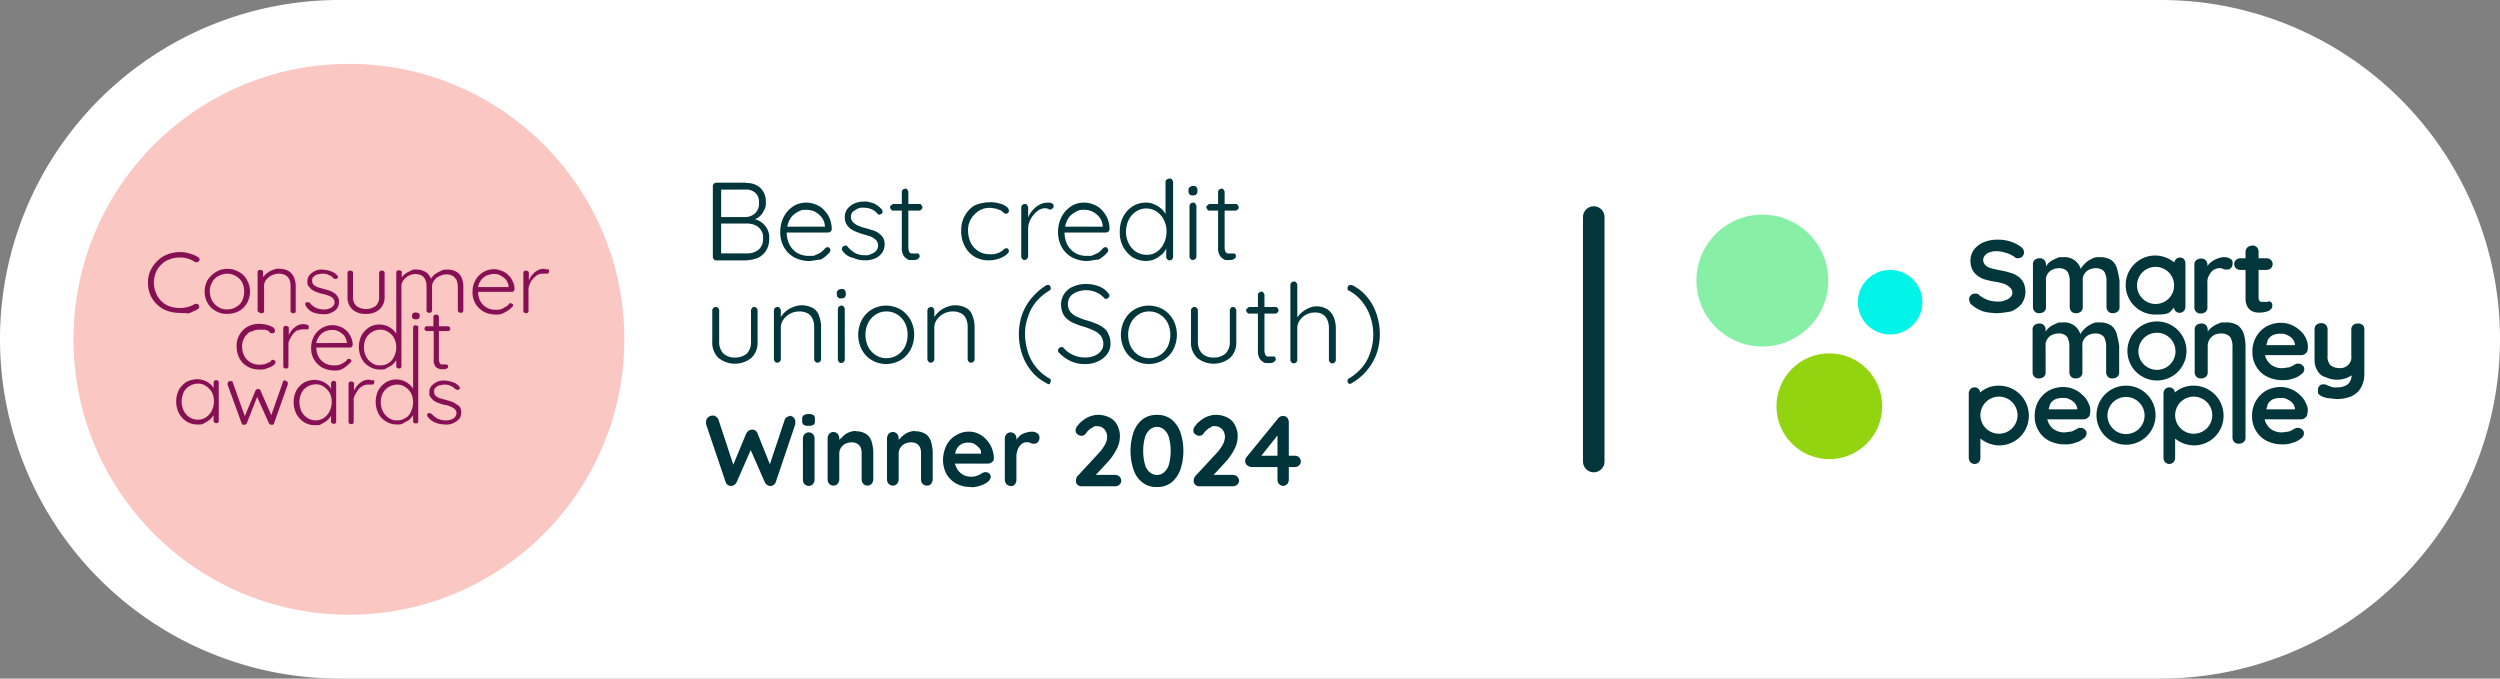 <svg xmlns="http://www.w3.org/2000/svg" width="232.105" height="63" viewBox="0 0 232.105 63">
  <rect x="0" y="0" width="232.105" height="63" fill="#808080" stroke="none"/>
  <g id="CCA-Win24-CredUni-South-W" transform="translate(-1 -1.1)">
    <path id="Path_135" data-name="Path 135" d="M201.605,64.1H32.5A31.527,31.527,0,0,1,1,32.6H1A31.506,31.506,0,0,1,32.5,1.1H201.605a31.486,31.486,0,0,1,31.5,31.5h0a31.527,31.527,0,0,1-31.5,31.5Z" fill="#fff"/>
    <circle id="Ellipse_9" data-name="Ellipse 9" cx="25.57" cy="25.57" r="25.57" transform="translate(7.823 7.03)" fill="#fac7c2"/>
    <line id="Line_3" data-name="Line 3" y2="22.7" transform="translate(148.967 21.25)" fill="none" stroke="#03363b" stroke-linecap="round" stroke-miterlimit="10" stroke-width="2"/>
    <circle id="Ellipse_10" data-name="Ellipse 10" cx="2.997" cy="2.997" r="2.997" transform="translate(173.485 26.16)" fill="#00f5e8"/>
    <circle id="Ellipse_11" data-name="Ellipse 11" cx="4.91" cy="4.91" r="4.91" transform="translate(165.929 33.907)" fill="#91d40f"/>
    <circle id="Ellipse_12" data-name="Ellipse 12" cx="6.121" cy="6.121" r="6.121" transform="translate(158.5 21.027)" fill="#87f0a6"/>
    <g id="Group_10" data-name="Group 10" transform="translate(14.741 24.502)">
      <path id="Path_136" data-name="Path 136" d="M47.671,80.207a1.353,1.353,0,0,0,.606-.191,1.69,1.69,0,0,0,.478-.255c.064,0,.1-.1.1-.159a.234.234,0,0,0-.064-.191c0-.064-.1-.1-.159-.1h-.159a3.027,3.027,0,0,1-.67.287,3.144,3.144,0,0,1-.765.1,3.315,3.315,0,0,1-.925-.159,1.939,1.939,0,0,1-.765-.478,2.149,2.149,0,0,1-.51-.765,2.487,2.487,0,0,1,0-1.913,2.022,2.022,0,0,1,.51-.733,1.939,1.939,0,0,1,.765-.478,2.263,2.263,0,0,1,.925-.159,1.865,1.865,0,0,1,.765.1,2.171,2.171,0,0,1,.67.319h.191c.064,0,.1,0,.159-.1a.234.234,0,0,0,.064-.191.212.212,0,0,0-.128-.159,3.021,3.021,0,0,0-.8-.351,2.948,2.948,0,0,0-.925-.128,3.174,3.174,0,0,0-1.148.223,2.59,2.59,0,0,0-.925.606,3.031,3.031,0,0,0-.638.893,2.588,2.588,0,0,0-.223,1.116,2.733,2.733,0,0,0,.223,1.148,2.547,2.547,0,0,0,.638.893,2.515,2.515,0,0,0,.925.574A3.284,3.284,0,0,0,47,80.143a2.343,2.343,0,0,0,.67,0Z" transform="translate(-44.1 -74.5)" fill="#870f54"/>
      <path id="Path_137" data-name="Path 137" d="M64.522,82.588a2.191,2.191,0,0,0,0-2.168,1.8,1.8,0,0,0-.733-.733A2.039,2.039,0,0,0,62.7,79.4a1.928,1.928,0,0,0-1.052.287,2.409,2.409,0,0,0-.765.733,2.191,2.191,0,0,0,0,2.168,1.879,1.879,0,0,0,.765.733,1.982,1.982,0,0,0,1.052.255,2.466,2.466,0,0,0,1.084-.255A2.02,2.02,0,0,0,64.522,82.588Zm-1.849.574a1.37,1.37,0,0,1-.8-.223,1.646,1.646,0,0,1-.574-.574,1.915,1.915,0,0,1-.223-.861,1.579,1.579,0,0,1,.223-.861,1.251,1.251,0,0,1,.574-.574,1.763,1.763,0,0,1,.8-.223,1.545,1.545,0,0,1,.829.223,1.648,1.648,0,0,1,.574.574,2.032,2.032,0,0,1,0,1.722,1.251,1.251,0,0,1-.574.574A1.4,1.4,0,0,1,62.672,83.162Z" transform="translate(-55.339 -77.838)" fill="#870f54"/>
      <path id="Path_138" data-name="Path 138" d="M76.383,83.513c.064,0,.128,0,.159-.064.064,0,.064-.1.064-.159v-2.3a.89.89,0,0,1,.191-.574,1.622,1.622,0,0,1,.51-.414,1.713,1.713,0,0,1,.67-.159,1.348,1.348,0,0,1,.638.159.881.881,0,0,1,.351.414,1.544,1.544,0,0,1,.1.574v2.3c0,.064,0,.128.064.159a.342.342,0,0,0,.191.064c.1,0,.128,0,.159-.064.064,0,.064-.1.064-.159v-2.3a2.22,2.22,0,0,0-.159-.8,1.365,1.365,0,0,0-.478-.574,1.715,1.715,0,0,0-.861-.223,1.1,1.1,0,0,0-.606.1,1.772,1.772,0,0,0-.542.287,2.164,2.164,0,0,0-.383.383v-.446c0-.064,0-.128-.064-.159a.342.342,0,0,0-.191-.064c-.1,0-.128,0-.191.064a.176.176,0,0,0-.064.159v3.507c0,.064,0,.128.064.159A.412.412,0,0,0,76.383,83.513Z" transform="translate(-65.829 -77.838)" fill="#870f54"/>
      <path id="Path_139" data-name="Path 139" d="M90.665,83.585a2.734,2.734,0,0,0,.861.159,1.5,1.5,0,0,0,.765-.128,1.385,1.385,0,0,0,.542-.383.919.919,0,0,0,.191-.606.65.65,0,0,0-.128-.51.7.7,0,0,0-.287-.319,1.718,1.718,0,0,0-.414-.223c-.159-.064-.319-.1-.51-.159-.223-.064-.383-.1-.574-.159a1.273,1.273,0,0,1-.414-.223.528.528,0,0,1-.159-.383c0-.159,0-.287.128-.383a1.316,1.316,0,0,1,.351-.223c.128,0,.287-.064.446-.064a1.213,1.213,0,0,1,.574.1,1.261,1.261,0,0,1,.478.319c.128.128.1.064.159.064h.159c.064-.064.1-.1.1-.159s0-.128-.064-.159a1.315,1.315,0,0,0-.414-.319,2.806,2.806,0,0,0-.478-.159,2.5,2.5,0,0,0-.446-.064,1.433,1.433,0,0,0-.733.128,1.643,1.643,0,0,0-.51.383.89.89,0,0,0-.191.574c0,.223,0,.351.128.478s.191.255.319.319a1.666,1.666,0,0,0,.478.223,2.693,2.693,0,0,0,.542.159,2.389,2.389,0,0,1,.51.159,1.1,1.1,0,0,1,.383.223.539.539,0,0,1,0,.765.765.765,0,0,1-.383.223,1.162,1.162,0,0,1-.446.064,1.926,1.926,0,0,1-.765-.159,1.848,1.848,0,0,1-.542-.446c-.064-.032-.1-.064-.159-.064H90c-.064,0-.1.1-.1.159a.234.234,0,0,0,.064.191,1.3,1.3,0,0,0,.7.606Z" transform="translate(-75.298 -77.974)" fill="#870f54"/>
      <path id="Path_140" data-name="Path 140" d="M103.922,83.917a1.779,1.779,0,0,0,1.243-.414,1.492,1.492,0,0,0,.478-1.18v-2.2c0-.064,0-.128-.064-.159a.342.342,0,0,0-.191-.064c-.1,0-.128,0-.191.064a.392.392,0,0,0-.064.159v2.2a1.064,1.064,0,0,1-.319.861,1.532,1.532,0,0,1-1.785,0,1.064,1.064,0,0,1-.319-.861v-2.2c0-.064,0-.128-.064-.159a.342.342,0,0,0-.191-.064c-.1,0-.128,0-.191.064a.176.176,0,0,0-.064.159v2.2a1.537,1.537,0,0,0,.446,1.18A1.81,1.81,0,0,0,103.922,83.917Z" transform="translate(-83.676 -78.178)" fill="#870f54"/>
      <path id="Path_141" data-name="Path 141" d="M114.587,79.823a1.592,1.592,0,0,0-.829-.223c-.351,0-.446,0-.638.128a2.448,2.448,0,0,0-.574.319,1.431,1.431,0,0,0-.351.414,1.262,1.262,0,0,0-.446-.606,1.6,1.6,0,0,0-.861-.255.863.863,0,0,0-.606.128,2.637,2.637,0,0,0-.51.287,1.3,1.3,0,0,0-.287.319v-.446c0-.064,0-.128-.064-.159a.342.342,0,0,0-.191-.064c-.1,0-.128,0-.191.064a.176.176,0,0,0-.064.159v5.675a1.431,1.431,0,0,0-.351-.414,1.866,1.866,0,0,0-.542-.319,1.875,1.875,0,0,0-1.626.128,2.211,2.211,0,0,0-.7.733,2.431,2.431,0,0,0,0,2.168,1.734,1.734,0,0,0,.7.733,1.79,1.79,0,0,0,.988.287c.351,0,.446,0,.638-.128s.383-.191.542-.319a2.2,2.2,0,0,0,.351-.414v.542c0,.064,0,.128.064.159a.342.342,0,0,0,.191.064c.1,0,.128,0,.159-.064.064,0,.064-.1.064-.159v-7.4a.89.89,0,0,1,.191-.574,1.5,1.5,0,0,1,.478-.414,1.451,1.451,0,0,1,.638-.159,1.221,1.221,0,0,1,.606.159.816.816,0,0,1,.319.414,1.544,1.544,0,0,1,.1.574v2.232c0,.064,0,.128.064.159a.342.342,0,0,0,.191.064c.1,0,.128,0,.191-.064a.392.392,0,0,0,.064-.159v-2.2a.89.89,0,0,1,.191-.574,1.1,1.1,0,0,1,.51-.414,1.451,1.451,0,0,1,.638-.159,1.134,1.134,0,0,1,.606.159,1.11,1.11,0,0,1,.351.414,1.806,1.806,0,0,1,.1.574v2.2a.244.244,0,0,0,.064.159c.032,0,.1.064.191.064s.128,0,.191-.064c.032,0,.064-.1.064-.159V81.162a2.088,2.088,0,0,0-.159-.8A1.166,1.166,0,0,0,114.587,79.823Zm-6.313,8.449a1.3,1.3,0,0,1-.8.223,1.209,1.209,0,0,1-.765-.223,1.656,1.656,0,0,1-.542-.606,1.9,1.9,0,0,1-.191-.861,1.677,1.677,0,0,1,.191-.829,1.351,1.351,0,0,1,.542-.574,1.535,1.535,0,0,1,.765-.223,1.271,1.271,0,0,1,.765.223,1.561,1.561,0,0,1,.542.574,1.86,1.86,0,0,1,.191.829,2,2,0,0,1-.191.861A1.374,1.374,0,0,1,108.274,88.272Z" transform="translate(-85.924 -77.974)" fill="#870f54"/>
      <path id="Path_142" data-name="Path 142" d="M141.852,79.978a1.671,1.671,0,0,0-.606-.351,1.817,1.817,0,0,0-.7-.128,1.921,1.921,0,0,0-.925.255,2.019,2.019,0,0,0-.733.733,2.191,2.191,0,0,0-.287,1.148,1.963,1.963,0,0,0,.287,1.084,2.11,2.11,0,0,0,.765.733,2.5,2.5,0,0,0,1.116.255,1.381,1.381,0,0,0,.861-.223,1.971,1.971,0,0,0,.638-.478c.064,0,.1-.1.1-.159a.166.166,0,0,0-.064-.128c-.032,0-.1-.064-.159-.064s-.128,0-.159.064a.753.753,0,0,1-.287.255c-.128.064-.255.159-.414.223a1.321,1.321,0,0,1-.51.064,1.617,1.617,0,0,1-.893-.223,1.5,1.5,0,0,1-.574-.606,1.86,1.86,0,0,1-.191-.829h3.124c.064,0,.128,0,.159-.064.064,0,.064-.1.1-.159a1.553,1.553,0,0,0-.191-.8A1.764,1.764,0,0,0,141.852,79.978Zm-2.646.861a1.457,1.457,0,0,1,.351-.51,1.2,1.2,0,0,1,.478-.287,1.444,1.444,0,0,1,.51-.1,1.2,1.2,0,0,1,.638.128,2.134,2.134,0,0,1,.51.383,1.284,1.284,0,0,1,.255.638v.064H139.11a1.214,1.214,0,0,1,.1-.319Z" transform="translate(-108.471 -77.906)" fill="#870f54"/>
      <path id="Path_143" data-name="Path 143" d="M155.664,79.464c-.1,0-.191-.064-.287-.064a1.1,1.1,0,0,0-.638.128,1.941,1.941,0,0,0-.478.383,1.713,1.713,0,0,0-.319.51l-.032.064v-.7a.244.244,0,0,0-.064-.159c-.032,0-.1-.064-.191-.064s-.128,0-.191.064c-.064,0-.064.1-.064.159V83.29a.244.244,0,0,0,.064.159c.032,0,.1.064.191.064s.128,0,.159-.064c.064,0,.064-.1.064-.159V81.345a1.127,1.127,0,0,1,.128-.542,1.2,1.2,0,0,1,.287-.478,1.431,1.431,0,0,1,.414-.351.9.9,0,0,1,.478-.128h.383c.064,0,.128,0,.159-.064a.342.342,0,0,0,.064-.191c0-.064,0-.128-.128-.191Z" transform="translate(-118.552 -77.838)" fill="#870f54"/>
      <path id="Path_144" data-name="Path 144" d="M71.207,96.165a1.545,1.545,0,0,1,.829-.223h.446a.935.935,0,0,1,.319.1.212.212,0,0,1,.159.128c.032.064.064.1.128.1h.159c.064,0,.128,0,.159-.064,0-.064.064-.1.064-.159a.435.435,0,0,0-.191-.319,1.734,1.734,0,0,0-.542-.223A2.718,2.718,0,0,0,72,95.4a2.154,2.154,0,0,0-1.116.287,1.879,1.879,0,0,0-.733.765A1.982,1.982,0,0,0,69.9,97.5a2.466,2.466,0,0,0,.255,1.084,1.879,1.879,0,0,0,.733.765,2.039,2.039,0,0,0,1.084.287,1.387,1.387,0,0,0,.8-.128,1.718,1.718,0,0,0,.542-.255.386.386,0,0,0,.191-.287c0-.1,0-.128-.064-.159s-.1-.064-.159-.064a.191.191,0,0,0-.191.1c0,.064-.128.1-.223.159-.1,0-.191.1-.319.128a2,2,0,0,1-.51.064,1.579,1.579,0,0,1-.861-.223,1.5,1.5,0,0,1-.574-.606,1.9,1.9,0,0,1-.191-.861,1.472,1.472,0,0,1,.223-.829,1.646,1.646,0,0,1,.574-.574Z" transform="translate(-61.674 -88.737)" fill="#870f54"/>
      <path id="Path_145" data-name="Path 145" d="M84.839,96.106a.9.9,0,0,1,.478-.128H85.7c.064,0,.128,0,.159-.064v-.159c0-.1,0-.159-.128-.191a1.183,1.183,0,0,0-.287-.064,1.1,1.1,0,0,0-.638.128,1.941,1.941,0,0,0-.478.383,1.713,1.713,0,0,0-.319.51v-.638c0-.064,0-.128-.064-.159a.342.342,0,0,0-.191-.064c-.1,0-.128,0-.191.064a.176.176,0,0,0-.064.159V99.39c0,.064,0,.128.064.159a.342.342,0,0,0,.191.064c.1,0,.128,0,.159-.064.064,0,.064-.1.064-.159V97.445a.855.855,0,0,1,.128-.542,3.15,3.15,0,0,1,.287-.478,1.678,1.678,0,0,1,.446-.383Z" transform="translate(-70.938 -88.805)" fill="#870f54"/>
      <path id="Path_146" data-name="Path 146" d="M95.235,99.275c.064,0,.1-.1.1-.159s0-.1-.064-.128-.1-.064-.159-.064-.128,0-.159.064a.753.753,0,0,1-.287.255,1.718,1.718,0,0,1-.414.223,1.321,1.321,0,0,1-.51.064,1.617,1.617,0,0,1-.893-.223,1.5,1.5,0,0,1-.574-.606,1.86,1.86,0,0,1-.191-.829H95.2c.064,0,.128,0,.159-.064.064,0,.064-.1.1-.159a1.553,1.553,0,0,0-.191-.8,1.892,1.892,0,0,0-.414-.574,1.671,1.671,0,0,0-.606-.351,1.817,1.817,0,0,0-.7-.128,1.921,1.921,0,0,0-.925.255,2.019,2.019,0,0,0-.733.733,2.191,2.191,0,0,0-.287,1.148,1.963,1.963,0,0,0,.287,1.084,2.11,2.11,0,0,0,.765.733,2.5,2.5,0,0,0,1.116.255,1.381,1.381,0,0,0,.861-.223,3.2,3.2,0,0,0,.606-.51Zm-3.061-2.136a1.457,1.457,0,0,1,.351-.51A1.2,1.2,0,0,1,93,96.342a1.444,1.444,0,0,1,.51-.1,1.2,1.2,0,0,1,.638.128,2.134,2.134,0,0,1,.51.383,1.284,1.284,0,0,1,.255.638v.064H92.078A.935.935,0,0,1,92.174,97.139Z" transform="translate(-76.456 -89.009)" fill="#870f54"/>
      <path id="Path_147" data-name="Path 147" d="M114.13,95.8a.234.234,0,0,0-.191.064.392.392,0,0,0-.064.159V101.7a1.431,1.431,0,0,0-.351-.414,1.866,1.866,0,0,0-.542-.319,1.875,1.875,0,0,0-1.626.128,2.211,2.211,0,0,0-.7.733,2.431,2.431,0,0,0,0,2.168,1.734,1.734,0,0,0,.7.733,1.79,1.79,0,0,0,.988.287c.351,0,.446,0,.638-.128s.383-.191.542-.319a2.2,2.2,0,0,0,.351-.414v.542c0,.064,0,.128.064.159a.342.342,0,0,0,.191.064c.1,0,.128,0,.159-.064.064,0,.064-.1.064-.159v-8.7c0-.064,0-.128-.064-.159h-.159Zm-.956,8.608a1.3,1.3,0,0,1-.8.223,1.209,1.209,0,0,1-.765-.223,1.656,1.656,0,0,1-.542-.606,1.9,1.9,0,0,1-.191-.861,1.677,1.677,0,0,1,.191-.829,1.351,1.351,0,0,1,.542-.574,1.535,1.535,0,0,1,.765-.223,1.271,1.271,0,0,1,.765.223,1.561,1.561,0,0,1,.542.574,1.86,1.86,0,0,1,.191.829,2,2,0,0,1-.191.861A1.08,1.08,0,0,1,113.174,104.408Z" transform="translate(-89.262 -89.009)" fill="#870f54"/>
      <path id="Path_148" data-name="Path 148" d="M121.351,92.1a.344.344,0,0,0-.255.064.289.289,0,0,0-.1.223v.064c0,.1,0,.159.1.223a.542.542,0,0,0,.51,0,.289.289,0,0,0,.1-.223v-.064c0-.1,0-.159-.1-.223A.6.6,0,0,0,121.351,92.1Z" transform="translate(-96.482 -86.489)" fill="#870f54"/>
      <path id="Path_149" data-name="Path 149" d="M125.461,94.23v2.646a.922.922,0,0,0,.1.542.494.494,0,0,0,.255.255.936.936,0,0,0,.319.1h.223a.524.524,0,0,0,.319-.064c.1-.064.128-.1.128-.191s-.032-.1-.064-.128c-.032,0-.064-.064-.128-.064h-.446c-.064,0-.128-.064-.159-.159a.8.8,0,0,1-.064-.319V94.23h.829c.064,0,.128,0,.159-.064s.064-.1.064-.159a.244.244,0,0,0-.064-.159c-.032,0-.1-.064-.159-.064h-.829v-.861a.244.244,0,0,0-.064-.159c-.032,0-.1-.064-.191-.064s-.128,0-.191.064a.176.176,0,0,0-.064.159v.861h-.606c-.064,0-.128,0-.159.064s-.064.1-.064.159,0,.128.064.159.1.064.159.064h.638Z" transform="translate(-98.935 -86.897)" fill="#870f54"/>
      <path id="Path_150" data-name="Path 150" d="M72.656,111.8a.212.212,0,0,0-.223.159l-1.084,3.093-1.02-2.327s-.064-.1-.1-.1h-.128a.24.24,0,0,0-.223.159l-.988,2.359-1.116-3.124c0-.064,0-.1-.1-.128h-.128a.234.234,0,0,0-.191.064.392.392,0,0,0-.064.159v.1l1.307,3.6a1.27,1.27,0,0,0,.1.128h.159a.24.24,0,0,0,.223-.159l.956-2.423,1.084,2.423c.064.1.128.159.223.159h.159s.1-.064.1-.128l1.275-3.6v-.128c0-.064,0-.128-.064-.159a.344.344,0,0,0-.223-.064Z" transform="translate(-59.903 -99.908)" fill="#870f54"/>
      <path id="Path_151" data-name="Path 151" d="M90.23,111.8a.234.234,0,0,0-.191.064.392.392,0,0,0-.064.159v.51a1.276,1.276,0,0,0-.319-.383,1.866,1.866,0,0,0-.542-.319,2.084,2.084,0,0,0-.67-.128,2.394,2.394,0,0,0-.988.255,2.211,2.211,0,0,0-.7.733,2.431,2.431,0,0,0,0,2.168,2.027,2.027,0,0,0,.7.765,1.821,1.821,0,0,0,1.02.287c.383,0,.446,0,.638-.128a3.559,3.559,0,0,0,.51-.319,2.2,2.2,0,0,0,.351-.414v.51c0,.064,0,.128.064.159a.342.342,0,0,0,.191.064c.1,0,.128,0,.159-.064.064,0,.064-.1.064-.159v-3.539c0-.064,0-.128-.064-.159,0-.032-.1-.064-.159-.064Zm-.925,3.443a1.423,1.423,0,0,1-1.53,0,1.656,1.656,0,0,1-.542-.606,2.032,2.032,0,0,1,0-1.722,1.351,1.351,0,0,1,.542-.574,1.535,1.535,0,0,1,.765-.223,1.271,1.271,0,0,1,.765.223,1.854,1.854,0,0,1,.542.574,1.765,1.765,0,0,1,.191.829,1.9,1.9,0,0,1-.191.861A1.559,1.559,0,0,1,89.306,115.239Z" transform="translate(-72.982 -99.84)" fill="#870f54"/>
      <path id="Path_152" data-name="Path 152" d="M56.03,111.6a.234.234,0,0,0-.191.064.392.392,0,0,0-.064.159v.51a1.276,1.276,0,0,0-.319-.383,1.866,1.866,0,0,0-.542-.319,2.084,2.084,0,0,0-.67-.128,2.394,2.394,0,0,0-.988.255,2.211,2.211,0,0,0-.7.733,2.431,2.431,0,0,0,0,2.168,2.027,2.027,0,0,0,.7.765,1.821,1.821,0,0,0,1.02.287c.383,0,.446,0,.638-.128a3.56,3.56,0,0,0,.51-.319,2.2,2.2,0,0,0,.351-.414v.51c0,.064,0,.128.064.159a.4.4,0,0,0,.191.064c.1,0,.128,0,.159-.064.064,0,.064-.1.064-.159v-3.539c0-.064,0-.128-.064-.159C56.19,111.628,56.094,111.6,56.03,111.6Zm-.956,3.443a1.423,1.423,0,0,1-1.53,0,1.656,1.656,0,0,1-.542-.606,2.033,2.033,0,0,1,0-1.722,1.351,1.351,0,0,1,.542-.574,1.535,1.535,0,0,1,.765-.223,1.271,1.271,0,0,1,.765.223,1.854,1.854,0,0,1,.542.574,1.765,1.765,0,0,1,.191.829,1.9,1.9,0,0,1-.191.861A1.529,1.529,0,0,1,55.074,115.039Z" transform="translate(-49.686 -99.703)" fill="#870f54"/>
      <path id="Path_153" data-name="Path 153" d="M104.732,111.764c-.1,0-.191-.064-.287-.064a1.1,1.1,0,0,0-.638.128,1.941,1.941,0,0,0-.478.383,1.713,1.713,0,0,0-.319.51v-.638c0-.064,0-.128-.064-.159a.342.342,0,0,0-.191-.064c-.1,0-.128,0-.191.064a.176.176,0,0,0-.064.159v3.507c0,.064,0,.128.064.159a.342.342,0,0,0,.191.064c.1,0,.128,0,.159-.064.064,0,.064-.1.064-.159v-1.945a.855.855,0,0,1,.128-.542,3.15,3.15,0,0,1,.287-.478,1.431,1.431,0,0,1,.414-.351.9.9,0,0,1,.478-.128h.383c.064,0,.128,0,.159-.064a.342.342,0,0,0,.064-.191c0-.064,0-.128-.128-.191Z" transform="translate(-83.881 -99.84)" fill="#870f54"/>
      <path id="Path_154" data-name="Path 154" d="M128.11,114.1a1.717,1.717,0,0,0-.414-.223c-.159-.064-.319-.1-.51-.159-.223-.064-.383-.1-.574-.159a1.272,1.272,0,0,1-.414-.223.528.528,0,0,1-.159-.383c0-.159,0-.287.128-.383a1.317,1.317,0,0,1,.351-.223c.128,0,.287-.064.446-.064a1.213,1.213,0,0,1,.574.1,1.261,1.261,0,0,1,.478.319c.032,0,.1.064.159.064h.159c.064-.064.1-.1.1-.159a.244.244,0,0,0-.064-.159,1.315,1.315,0,0,0-.414-.319,2.805,2.805,0,0,0-.478-.159,2.5,2.5,0,0,0-.446-.064,1.433,1.433,0,0,0-.733.128,1.643,1.643,0,0,0-.51.383.89.89,0,0,0-.191.574c0,.223,0,.351.128.478s.191.255.319.319a1.666,1.666,0,0,0,.478.223,2.693,2.693,0,0,0,.542.159,1.366,1.366,0,0,1,.51.159,1.1,1.1,0,0,1,.383.223.539.539,0,0,1,0,.765.765.765,0,0,1-.383.223,1.162,1.162,0,0,1-.446.064,1.926,1.926,0,0,1-.765-.159,1.847,1.847,0,0,1-.542-.446c-.064,0-.1-.064-.159-.064H125.5c-.064,0-.1.1-.1.159a.234.234,0,0,0,.064.191,1.7,1.7,0,0,0,.733.542,2.734,2.734,0,0,0,.861.159,1.5,1.5,0,0,0,.765-.128,1.814,1.814,0,0,0,.542-.383.919.919,0,0,0,.191-.606.809.809,0,0,0-.128-.51c-.1-.159-.191-.159-.319-.255Z" transform="translate(-99.479 -99.976)" fill="#870f54"/>
    </g>
    <g id="Layer_7" data-name="Layer 7" transform="translate(183.783 23.354)">
      <g id="Group_11" data-name="Group 11">
        <path id="Path_155" data-name="Path 155" d="M600.811,77.084a1.508,1.508,0,0,0-.51-.8A1.861,1.861,0,0,0,599.185,76a1.209,1.209,0,0,0-.8.191,1.764,1.764,0,0,0-.606.446,1.92,1.92,0,0,0-.351.446A1.534,1.534,0,0,0,595.806,76c-.51,0-.414,0-.606.1a2.543,2.543,0,0,0-.51.255,1.359,1.359,0,0,0-.383.351,1.274,1.274,0,0,1-.1.128V76.67a.606.606,0,0,0-.159-.414.555.555,0,0,0-.446-.159.691.691,0,0,0-.446.159.528.528,0,0,0-.159.414v3.953a.606.606,0,0,0,.159.414.555.555,0,0,0,.446.159.691.691,0,0,0,.446-.159.528.528,0,0,0,.159-.414V78.168a.857.857,0,0,1,.128-.574,1.037,1.037,0,0,1,.414-.414,1.482,1.482,0,0,1,.67-.159,1.056,1.056,0,0,1,.606.159.661.661,0,0,1,.287.414,1.544,1.544,0,0,1,.1.574v2.455a.606.606,0,0,0,.159.414.555.555,0,0,0,.446.159.691.691,0,0,0,.446-.159.528.528,0,0,0,.159-.414V78.168a.857.857,0,0,1,.128-.574,1.036,1.036,0,0,1,.414-.414,1.482,1.482,0,0,1,.67-.159,1.056,1.056,0,0,1,.606.159.66.66,0,0,1,.287.414,1.544,1.544,0,0,1,.1.574v2.455a.606.606,0,0,0,.159.414.555.555,0,0,0,.446.159.691.691,0,0,0,.446-.159.528.528,0,0,0,.159-.414V78.168a10.853,10.853,0,0,0-.223-1.084Z" transform="translate(-587.038 -74.374)" fill="#03363b"/>
        <path id="Path_156" data-name="Path 156" d="M643.348,76.159a.882.882,0,0,0-.51-.159,1.321,1.321,0,0,0-.51.064,2.992,2.992,0,0,0-.478.191,4.677,4.677,0,0,0-.414.287,1.756,1.756,0,0,0-.223.287V76.7a.606.606,0,0,0-.159-.414.555.555,0,0,0-.446-.159.691.691,0,0,0-.446.159A.528.528,0,0,0,640,76.7v3.953a.606.606,0,0,0,.159.414.555.555,0,0,0,.446.159.691.691,0,0,0,.446-.159.528.528,0,0,0,.159-.414V78.391a1.216,1.216,0,0,1,.1-.606,2.352,2.352,0,0,1,.255-.414.9.9,0,0,1,.351-.255.849.849,0,0,1,.383-.1.631.631,0,0,1,.351.064.631.631,0,0,0,.351.064.468.468,0,0,0,.383-.128.555.555,0,0,0,.159-.446A.359.359,0,0,0,643.348,76.159Z" transform="translate(-619.053 -74.374)" fill="#03363b"/>
        <path id="Path_157" data-name="Path 157" d="M654.756,77.829h-.67a.212.212,0,0,1-.159-.128.461.461,0,0,1-.064-.223V74.864h.733a.671.671,0,0,0,.414-.159.539.539,0,0,0,0-.765.606.606,0,0,0-.414-.159h-.733v-.606a.606.606,0,0,0-.159-.414.49.49,0,0,0-.414-.159.762.762,0,0,0-.446.159.561.561,0,0,0-.191.414v.606h-.478a.671.671,0,0,0-.414.159.539.539,0,0,0,0,.765.606.606,0,0,0,.414.159h.478V77.51a1.472,1.472,0,0,0,.159.733.969.969,0,0,0,.383.414,1.411,1.411,0,0,0,.478.159,2.4,2.4,0,0,0,.478,0,2.015,2.015,0,0,0,.67-.159c.191-.128.319-.255.319-.446s0-.255-.128-.351a.609.609,0,0,0-.255-.1Z" transform="translate(-626.955 -72.058)" fill="#03363b"/>
        <path id="Path_158" data-name="Path 158" d="M600.711,96.084a1.508,1.508,0,0,0-.51-.8A1.861,1.861,0,0,0,599.085,95a1.209,1.209,0,0,0-.8.191,1.764,1.764,0,0,0-.606.446,1.922,1.922,0,0,0-.351.446A1.534,1.534,0,0,0,595.706,95c-.51,0-.414,0-.606.1a2.54,2.54,0,0,0-.51.255,1.359,1.359,0,0,0-.383.351,1.264,1.264,0,0,1-.1.128V95.67a.606.606,0,0,0-.159-.414.555.555,0,0,0-.446-.159.691.691,0,0,0-.446.159.528.528,0,0,0-.159.414v3.953a.606.606,0,0,0,.159.414.555.555,0,0,0,.446.159.691.691,0,0,0,.446-.159.528.528,0,0,0,.159-.414V97.168a.857.857,0,0,1,.128-.574,1.036,1.036,0,0,1,.414-.414,1.482,1.482,0,0,1,.669-.159,1.056,1.056,0,0,1,.606.159.661.661,0,0,1,.287.414,1.545,1.545,0,0,1,.1.574v2.455a.606.606,0,0,0,.159.414.555.555,0,0,0,.446.159.691.691,0,0,0,.446-.159.528.528,0,0,0,.159-.414V97.168a.857.857,0,0,1,.128-.574,1.036,1.036,0,0,1,.414-.414,1.482,1.482,0,0,1,.669-.159,1.056,1.056,0,0,1,.606.159.661.661,0,0,1,.287.414,1.544,1.544,0,0,1,.1.574v2.455a.606.606,0,0,0,.159.414.555.555,0,0,0,.446.159.691.691,0,0,0,.446-.159.528.528,0,0,0,.159-.414V97.168a9.261,9.261,0,0,0-.223-1.084Z" transform="translate(-586.97 -87.316)" fill="#03363b"/>
        <path id="Path_159" data-name="Path 159" d="M644.659,96.084a1.559,1.559,0,0,0-.542-.8A1.9,1.9,0,0,0,642.969,95c-.51,0-.446,0-.638.1a1.905,1.905,0,0,0-.51.255,2.194,2.194,0,0,0-.414.351,1.274,1.274,0,0,1-.1.128V95.67a.606.606,0,0,0-.159-.414.555.555,0,0,0-.446-.159.691.691,0,0,0-.446.159.528.528,0,0,0-.159.414v3.953a.606.606,0,0,0,.159.414.555.555,0,0,0,.446.159.691.691,0,0,0,.446-.159.528.528,0,0,0,.159-.414V97.168a1.1,1.1,0,0,1,.159-.574,1.287,1.287,0,0,1,.414-.414,1.482,1.482,0,0,1,.669-.159,1.256,1.256,0,0,1,.638.159.7.7,0,0,1,.319.414,1.544,1.544,0,0,1,.1.574v8.513a.606.606,0,0,0,.159.414.555.555,0,0,0,.446.159.691.691,0,0,0,.446-.159.528.528,0,0,0,.159-.414V97.168a3.866,3.866,0,0,0-.159-1.084Z" transform="translate(-619.121 -87.316)" fill="#03363b"/>
        <path id="Path_160" data-name="Path 160" d="M661.906,96.63a2.047,2.047,0,0,0-.574-.8,2.493,2.493,0,0,0-.829-.542,2.6,2.6,0,0,0-.988-.191,2.89,2.89,0,0,0-1.275.319,2.659,2.659,0,0,0-.957.925,2.717,2.717,0,0,0-.383,1.467,2.534,2.534,0,0,0,.351,1.339,2.428,2.428,0,0,0,.956.925,3.153,3.153,0,0,0,1.5.351,2.423,2.423,0,0,0,.988-.159,1.757,1.757,0,0,0,.733-.383.562.562,0,0,0,.287-.478.411.411,0,0,0-.159-.351.528.528,0,0,0-.383-.159.456.456,0,0,0-.351.1c-.064,0-.159.1-.255.128a1.143,1.143,0,0,1-.351.128c-.159,0-.351.064-.606.064a1.7,1.7,0,0,1-.765-.191,1.35,1.35,0,0,1-.574-.542,1.08,1.08,0,0,1-.191-.478h3.348a.606.606,0,0,0,.414-.159.454.454,0,0,0,.191-.383,1.6,1.6,0,0,0-.128-.925Zm-3.38-.191a.909.909,0,0,1,.446-.255,1.583,1.583,0,0,1,.574-.064,1,1,0,0,1,.606.128,1.332,1.332,0,0,1,.478.351,1.049,1.049,0,0,1,.223.51v.064h-2.646a.3.3,0,0,1,.064-.223.72.72,0,0,1,.255-.51Z" transform="translate(-630.565 -87.384)" fill="#03363b"/>
        <path id="Path_161" data-name="Path 161" d="M598.506,115.33a2.048,2.048,0,0,0-.574-.8,2.493,2.493,0,0,0-.829-.542,2.6,2.6,0,0,0-.988-.191,2.891,2.891,0,0,0-1.275.319,2.66,2.66,0,0,0-.956.925,2.716,2.716,0,0,0-.383,1.467,2.533,2.533,0,0,0,.351,1.339,2.428,2.428,0,0,0,.956.925,3.152,3.152,0,0,0,1.5.351,2.423,2.423,0,0,0,.988-.159,1.757,1.757,0,0,0,.733-.383.562.562,0,0,0,.287-.478.411.411,0,0,0-.159-.351.528.528,0,0,0-.383-.159.456.456,0,0,0-.351.1c-.064,0-.159.1-.255.128a1.143,1.143,0,0,1-.351.128c-.159,0-.351.064-.606.064a1.7,1.7,0,0,1-.765-.191,1.351,1.351,0,0,1-.574-.542,1.08,1.08,0,0,1-.191-.478h3.348a.606.606,0,0,0,.414-.159.454.454,0,0,0,.191-.383A1.378,1.378,0,0,0,598.506,115.33Zm-3.38-.191a.909.909,0,0,1,.446-.255,1.583,1.583,0,0,1,.574-.064,1,1,0,0,1,.606.128,1.331,1.331,0,0,1,.478.351,1.048,1.048,0,0,1,.223.51v.064h-2.646a.3.3,0,0,1,.064-.223A.72.72,0,0,1,595.126,115.139Z" transform="translate(-587.379 -100.122)" fill="#03363b"/>
        <path id="Path_162" data-name="Path 162" d="M661.806,115.33a2.048,2.048,0,0,0-.574-.8,2.493,2.493,0,0,0-.829-.542,2.6,2.6,0,0,0-.988-.191,2.891,2.891,0,0,0-1.275.319,2.66,2.66,0,0,0-.956.925,2.717,2.717,0,0,0-.383,1.467,2.534,2.534,0,0,0,.351,1.339,2.428,2.428,0,0,0,.956.925,3.152,3.152,0,0,0,1.5.351,2.423,2.423,0,0,0,.988-.159,1.757,1.757,0,0,0,.733-.383.562.562,0,0,0,.287-.478.411.411,0,0,0-.159-.351.528.528,0,0,0-.383-.159.456.456,0,0,0-.351.1c-.064,0-.159.1-.255.128a1.143,1.143,0,0,1-.351.128c-.159,0-.351.064-.606.064a1.7,1.7,0,0,1-.765-.191,1.35,1.35,0,0,1-.574-.542,1.079,1.079,0,0,1-.191-.478h3.348a.606.606,0,0,0,.414-.159.454.454,0,0,0,.191-.383A1.213,1.213,0,0,0,661.806,115.33Zm-3.348-.191a.909.909,0,0,1,.446-.255,1.583,1.583,0,0,1,.574-.064,1,1,0,0,1,.606.128,1.332,1.332,0,0,1,.478.351,1.049,1.049,0,0,1,.223.51v.064h-2.646a.3.3,0,0,1,.064-.223.72.72,0,0,1,.255-.51Z" transform="translate(-630.497 -100.122)" fill="#03363b"/>
        <path id="Path_163" data-name="Path 163" d="M623.242,95.752a1.722,1.722,0,1,1-1.722,1.722,1.715,1.715,0,0,1,1.722-1.722m0-1.052a2.742,2.742,0,1,0,2.742,2.742,2.742,2.742,0,0,0-2.742-2.742Z" transform="translate(-605.77 -87.112)" fill="#03363b"/>
        <path id="Path_164" data-name="Path 164" d="M614.242,114.452a1.722,1.722,0,1,1-1.722,1.722,1.715,1.715,0,0,1,1.722-1.722m0-1.052a2.742,2.742,0,1,0,2.742,2.742,2.742,2.742,0,0,0-2.742-2.742h0Z" transform="translate(-599.64 -99.85)" fill="#03363b"/>
        <path id="Path_165" data-name="Path 165" d="M625.42,75.851a.539.539,0,0,0-.765,0,1.293,1.293,0,0,0-.159.287,2.81,2.81,0,0,0-1.754-.638,2.742,2.742,0,0,0,0,5.484c1.5,0,1.275-.223,1.754-.638a.487.487,0,0,0,.128.319.539.539,0,0,0,.765,0,.606.606,0,0,0,.159-.414V76.265A.641.641,0,0,0,625.42,75.851ZM622.774,80a1.722,1.722,0,1,1,1.722-1.722A1.715,1.715,0,0,1,622.774,80Z" transform="translate(-605.43 -74.033)" fill="#03363b"/>
        <path id="Path_166" data-name="Path 166" d="M633.806,113.4a2.636,2.636,0,0,0-1.754.638.487.487,0,0,0-.128-.319.539.539,0,0,0-.765,0,.606.606,0,0,0-.159.414V120.1a.672.672,0,0,0,.159.414.539.539,0,0,0,.765,0,.606.606,0,0,0,.159-.414V118.31a2.81,2.81,0,0,0,1.754.638,2.742,2.742,0,0,0,2.742-2.742A2.783,2.783,0,0,0,633.806,113.4Zm0,4.464a1.722,1.722,0,1,1,1.722-1.722A1.715,1.715,0,0,1,633.806,117.864Z" transform="translate(-612.922 -99.85)" fill="#03363b"/>
        <path id="Path_167" data-name="Path 167" d="M577.014,77.723a5.166,5.166,0,0,1-1.275-.159,3.349,3.349,0,0,1-1.084-.606.5.5,0,0,1-.191-.255.987.987,0,0,1-.064-.255.528.528,0,0,1,.159-.383.49.49,0,0,1,.414-.159c.159,0,.255,0,.351.128a3.175,3.175,0,0,0,.765.446,2.666,2.666,0,0,0,.925.159,1.492,1.492,0,0,0,.7-.1,1.129,1.129,0,0,0,.51-.287.561.561,0,0,0,.191-.414.7.7,0,0,0-.191-.478,1.771,1.771,0,0,0-.542-.351,5.325,5.325,0,0,0-.956-.223,7.058,7.058,0,0,1-.956-.223,2.151,2.151,0,0,1-.7-.414,1.476,1.476,0,0,1-.414-.574,1.871,1.871,0,0,1-.128-.733,1.672,1.672,0,0,1,.351-1.052,2.242,2.242,0,0,1,.925-.67,3.248,3.248,0,0,1,1.275-.223,3.578,3.578,0,0,1,1.211.191,3.145,3.145,0,0,1,.925.478.656.656,0,0,1,.287.51.546.546,0,0,1-.574.542c-.159,0-.191,0-.287-.1a1.839,1.839,0,0,0-.446-.255,2.026,2.026,0,0,0-.574-.191,1.805,1.805,0,0,0-.574-.1,1.709,1.709,0,0,0-.733.1.907.907,0,0,0-.446.287.672.672,0,0,0-.159.414.7.7,0,0,0,.191.478,1.129,1.129,0,0,0,.51.287c.223.064.478.128.8.191a6.371,6.371,0,0,1,1.052.255,2.149,2.149,0,0,1,.765.383,1.558,1.558,0,0,1,.446.574,2.133,2.133,0,0,1,.159.829,2.074,2.074,0,0,1-.351,1.084,2.664,2.664,0,0,1-.956.7A9.145,9.145,0,0,1,577.014,77.723Z" transform="translate(-574.368 -70.9)" fill="#03363b"/>
        <path id="Path_168" data-name="Path 168" d="M577.106,113.4a2.636,2.636,0,0,0-1.754.638.487.487,0,0,0-.128-.319.539.539,0,0,0-.765,0,.606.606,0,0,0-.159.414V120.1a.672.672,0,0,0,.159.414.539.539,0,0,0,.765,0,.606.606,0,0,0,.159-.414V118.31a2.81,2.81,0,0,0,1.754.638,2.742,2.742,0,0,0,2.742-2.742A2.783,2.783,0,0,0,577.106,113.4Zm0,4.464a1.722,1.722,0,1,1,1.722-1.722A1.715,1.715,0,0,1,577.106,117.864Z" transform="translate(-574.3 -99.85)" fill="#03363b"/>
        <path id="Path_169" data-name="Path 169" d="M679.463,95.391a.555.555,0,0,0-.446-.159.691.691,0,0,0-.446.159.528.528,0,0,0-.159.414v2.455a.905.905,0,0,1-.128.606,1.1,1.1,0,0,1-.383.383,1.14,1.14,0,0,1-.606.128,1.4,1.4,0,0,1-.8-.255,1.153,1.153,0,0,1-.287-.893V95.774a.606.606,0,0,0-.159-.414.555.555,0,0,0-.446-.159.691.691,0,0,0-.446.159.528.528,0,0,0-.159.414V98.58a1.925,1.925,0,0,0,.223.956,1.374,1.374,0,0,0,.638.638h.064c.064,0,.1.064.159.064a2.456,2.456,0,0,0,2.359-.191,1.1,1.1,0,0,1-.159.574.885.885,0,0,1-.478.414,1.833,1.833,0,0,1-.765.128,1.1,1.1,0,0,1-.606-.1c-.191-.064-.319-.128-.414-.159-.159-.064-.287,0-.414,0a.616.616,0,0,0-.287.383v.414a.893.893,0,0,0,.414.319,2.357,2.357,0,0,0,.606.159c.255,0,.478.064.7.064a3.411,3.411,0,0,0,1.307-.223,1.975,1.975,0,0,0,.925-.765,2.609,2.609,0,0,0,.351-1.4V95.742a.561.561,0,0,0-.191-.414Z" transform="translate(-642.894 -87.453)" fill="#03363b"/>
      </g>
    </g>
    <g id="Group_12" data-name="Group 12" transform="translate(67.124 17.679)">
      <path id="Path_170" data-name="Path 170" d="M211.693,54.332a1.81,1.81,0,0,1,1.339.478,1.707,1.707,0,0,1,.478,1.275,1.315,1.315,0,0,1-.191.829,1.5,1.5,0,0,1-.542.638,1.555,1.555,0,0,1-.893.255v-.191a1.78,1.78,0,0,1,.7.1,1.8,1.8,0,0,1,1.084.925,1.734,1.734,0,0,1,.159.861,2.081,2.081,0,0,1-.191.925,1.835,1.835,0,0,1-.478.606,1.619,1.619,0,0,1-.7.351,3.461,3.461,0,0,1-.8.128h-2.742c-.1,0-.159,0-.223-.1a.289.289,0,0,1-.1-.223V54.619a.327.327,0,0,1,.319-.319h2.774Zm-.064.606h-2.391l.128-.191v2.9l-.128-.159h2.391a1.309,1.309,0,0,0,.893-.351,1.214,1.214,0,0,0,.351-.988,1.093,1.093,0,0,0-.319-.893A1.258,1.258,0,0,0,211.629,54.938Zm.064,3.156H209.3l.064-.064v2.933l-.064-.1h2.423a1.686,1.686,0,0,0,1.084-.319,1.258,1.258,0,0,0,.446-1.052,1.124,1.124,0,0,0-.223-.829,1.172,1.172,0,0,0-.574-.446,2.032,2.032,0,0,0-.765-.128Z" transform="translate(-208.536 -53.917)" fill="#03363b"/>
      <path id="Path_171" data-name="Path 171" d="M230.878,65.52a2.951,2.951,0,0,1-1.4-.351,2.344,2.344,0,0,1-.925-.925,2.772,2.772,0,0,1-.351-1.4,3.023,3.023,0,0,1,.351-1.467,2.575,2.575,0,0,1,.893-.956,2.157,2.157,0,0,1,1.148-.319,2.182,2.182,0,0,1,.861.159,1.938,1.938,0,0,1,.765.478,2.748,2.748,0,0,1,.542.765,2.687,2.687,0,0,1,.223,1.052.327.327,0,0,1-.319.319h-4.081l-.128-.542h4.017l-.128.128v-.191a1.469,1.469,0,0,0-.319-.829,1.962,1.962,0,0,0-.638-.51,1.7,1.7,0,0,0-.8-.159,1.049,1.049,0,0,0-.638.128,2.57,2.57,0,0,0-.574.383,1.718,1.718,0,0,0-.414.67,2.72,2.72,0,0,0-.159.956,2.466,2.466,0,0,0,.255,1.084,2.027,2.027,0,0,0,.7.765,2.075,2.075,0,0,0,1.116.287c.446,0,.446,0,.638-.1a2.543,2.543,0,0,0,.51-.255,3.639,3.639,0,0,0,.351-.351.344.344,0,0,1,.223-.1.191.191,0,0,1,.191.1.234.234,0,0,1,.064.191.289.289,0,0,1-.1.223,2.7,2.7,0,0,1-.8.638c-.351,0-.7.128-1.084.128Z" transform="translate(-221.887 -57.868)" fill="#03363b"/>
      <path id="Path_172" data-name="Path 172" d="M246.237,64.391a.265.265,0,0,1-.064-.255.231.231,0,0,1,.128-.191c.064,0,.128-.064.191-.064a.191.191,0,0,1,.191.1,2.9,2.9,0,0,0,.67.574,1.73,1.73,0,0,0,.925.223.929.929,0,0,0,.574-.1,1.2,1.2,0,0,0,.478-.287.776.776,0,0,0,0-1.02,1.786,1.786,0,0,0-.478-.319c-.191-.064-.414-.128-.606-.191a5.5,5.5,0,0,1-.67-.223,2.411,2.411,0,0,1-.574-.287,1.41,1.41,0,0,1-.414-.446,1.256,1.256,0,0,1-.159-.638,1.338,1.338,0,0,1,.223-.765,1.678,1.678,0,0,1,.638-.51,2.081,2.081,0,0,1,.925-.191,1.176,1.176,0,0,1,.542.064,1.432,1.432,0,0,1,.574.223,2.082,2.082,0,0,1,.51.414.308.308,0,0,1,0,.446c-.064,0-.128.064-.191.064a.191.191,0,0,1-.191-.1,1.476,1.476,0,0,0-.574-.414,1.871,1.871,0,0,0-.733-.128.922.922,0,0,0-.542.1,2.138,2.138,0,0,0-.446.287.659.659,0,0,0-.159.51.623.623,0,0,0,.223.478,1.557,1.557,0,0,0,.51.319,4.516,4.516,0,0,0,.7.223c.223.064.414.128.638.191a1.772,1.772,0,0,1,.542.287,1.56,1.56,0,0,1,.383.414,1.264,1.264,0,0,1,.128.638,1.374,1.374,0,0,1-.255.765,1.566,1.566,0,0,1-.67.51,2.173,2.173,0,0,1-.925.159,2.4,2.4,0,0,1-1.052-.223,1.509,1.509,0,0,1-.988-.638Z" transform="translate(-234.122 -57.664)" fill="#03363b"/>
      <path id="Path_173" data-name="Path 173" d="M260.519,57.435h2.391c.1,0,.159,0,.191.1a.289.289,0,0,1,.1.223.227.227,0,0,1-.1.191.275.275,0,0,1-.191.1h-2.391c-.1,0-.159,0-.223-.1s-.1-.128-.1-.191a.193.193,0,0,1,.1-.191C260.391,57.467,260.455,57.435,260.519,57.435ZM261.571,56c.1,0,.159,0,.223.1s.1.128.1.223v5.1a1.25,1.25,0,0,0,.064.414.372.372,0,0,0,.191.191h.574c.064,0,.128,0,.159.064a.342.342,0,0,1,.064.191c0,.1-.064.159-.159.255a.68.68,0,0,1-.383.1h-.287a.469.469,0,0,1-.383-.128.863.863,0,0,1-.319-.351,1.376,1.376,0,0,1-.128-.7V56.319a.289.289,0,0,1,.1-.223.342.342,0,0,1,.191-.064Z" transform="translate(-243.685 -55.075)" fill="#03363b"/>
      <path id="Path_174" data-name="Path 174" d="M283.514,60a2.651,2.651,0,0,1,.893.1,1.847,1.847,0,0,1,.67.287.546.546,0,0,1,.255.383c0,.128-.032.128-.064.191a.227.227,0,0,1-.191.1c-.1,0-.159,0-.191-.064-.064,0-.1-.1-.159-.128a1.35,1.35,0,0,0-.223-.159,1.322,1.322,0,0,1-.383-.128c-.159,0-.351-.064-.574-.064a1.82,1.82,0,0,0-1.02.287,2.409,2.409,0,0,0-.733.765,2.023,2.023,0,0,0-.255,1.084,2.606,2.606,0,0,0,.255,1.116,2.027,2.027,0,0,0,.7.765,1.854,1.854,0,0,0,1.052.287,1.432,1.432,0,0,0,.638-.064,2.313,2.313,0,0,0,.383-.159,1.12,1.12,0,0,0,.287-.223.289.289,0,0,1,.223-.1c.1,0,.159,0,.191.064a.453.453,0,0,1,.064.191c0,.1-.1.223-.255.351a2.174,2.174,0,0,1-.67.351,3.006,3.006,0,0,1-.956.159,2.617,2.617,0,0,1-1.339-.351,2.444,2.444,0,0,1-.893-.988,2.848,2.848,0,0,1-.319-1.4,2.724,2.724,0,0,1,.319-1.371,2.5,2.5,0,0,1,.925-.988A3.616,3.616,0,0,1,283.514,60Z" transform="translate(-257.785 -57.8)" fill="#03363b"/>
      <path id="Path_175" data-name="Path 175" d="M298.719,65.424c-.1,0-.159,0-.223-.1a.289.289,0,0,1-.1-.223V60.546a.327.327,0,0,1,.319-.319c.1,0,.159,0,.223.1s.1.128.1.223v1.53h-.159a3.078,3.078,0,0,1,.191-.67,1.993,1.993,0,0,1,.414-.638,2.233,2.233,0,0,1,.606-.478,1.637,1.637,0,0,1,.8-.191c.287,0,.255,0,.351.064a.239.239,0,0,1,.159.255c0,.128-.032.191-.1.223s-.128.1-.191.1a.234.234,0,0,1-.191-.064,2.031,2.031,0,0,0-.287-.064,1.3,1.3,0,0,0-.574.159,2.232,2.232,0,0,0-.51.446,2.608,2.608,0,0,0-.383.638,1.817,1.817,0,0,0-.128.7v2.519a.289.289,0,0,1-.1.223A.241.241,0,0,1,298.719,65.424Z" transform="translate(-269.706 -57.868)" fill="#03363b"/>
      <path id="Path_176" data-name="Path 176" d="M311.778,65.52a2.951,2.951,0,0,1-1.4-.351,2.344,2.344,0,0,1-.925-.925,2.772,2.772,0,0,1-.351-1.4,3.023,3.023,0,0,1,.351-1.467,2.575,2.575,0,0,1,.893-.956,2.157,2.157,0,0,1,1.148-.319,2.182,2.182,0,0,1,.861.159,1.939,1.939,0,0,1,.765.478,2.749,2.749,0,0,1,.542.765,2.688,2.688,0,0,1,.223,1.052.327.327,0,0,1-.319.319h-4.081l-.128-.542h4.017l-.128.128v-.191a1.469,1.469,0,0,0-.319-.829,1.962,1.962,0,0,0-.638-.51,1.7,1.7,0,0,0-.8-.159,1.049,1.049,0,0,0-.638.128,2.569,2.569,0,0,0-.574.383,1.717,1.717,0,0,0-.414.67,2.72,2.72,0,0,0-.159.956,2.466,2.466,0,0,0,.255,1.084,2.027,2.027,0,0,0,.7.765,2.075,2.075,0,0,0,1.116.287c.446,0,.446,0,.638-.1a2.543,2.543,0,0,0,.51-.255,3.642,3.642,0,0,0,.351-.351.344.344,0,0,1,.223-.1.191.191,0,0,1,.191.1.234.234,0,0,1,.064.191.289.289,0,0,1-.1.223,2.7,2.7,0,0,1-.8.638c-.351,0-.7.128-1.084.128Z" transform="translate(-276.994 -57.868)" fill="#03363b"/>
      <path id="Path_177" data-name="Path 177" d="M331.723,53.1c.1,0,.159,0,.223.1s.1.128.1.223v6.95a.327.327,0,0,1-.319.319c-.1,0-.159,0-.223-.1a.289.289,0,0,1-.1-.223V59.126l.159-.128a1.688,1.688,0,0,1-.606,1.18,2.735,2.735,0,0,1-.638.414,2.22,2.22,0,0,1-.8.159,2.441,2.441,0,0,1-1.243-.351,2.7,2.7,0,0,1-1.18-2.359,2.848,2.848,0,0,1,.319-1.4,2.517,2.517,0,0,1,.861-.956,2.245,2.245,0,0,1,1.212-.351,1.662,1.662,0,0,1,.8.159,2.37,2.37,0,0,1,.67.414,1.984,1.984,0,0,1,.446.606,1.409,1.409,0,0,1,.159.7l-.223-.159V53.419a.289.289,0,0,1,.1-.223.605.605,0,0,1,.287-.1Zm-2.136,7.078a1.549,1.549,0,0,0,.956-.287,1.875,1.875,0,0,0,.638-.765,2.5,2.5,0,0,0,.255-1.116,2.364,2.364,0,0,0-.255-1.084,1.948,1.948,0,0,0-.67-.765,1.738,1.738,0,0,0-1.913,0,1.949,1.949,0,0,0-.67.765,2.466,2.466,0,0,0-.255,1.084,2.292,2.292,0,0,0,.255,1.116,1.949,1.949,0,0,0,.67.765A1.869,1.869,0,0,0,329.587,60.178Z" transform="translate(-289.255 -53.1)" fill="#03363b"/>
      <path id="Path_178" data-name="Path 178" d="M347.514,56.161c-.128,0-.255,0-.319-.1a.445.445,0,0,1-.1-.287v-.1a.311.311,0,0,1,.128-.287.476.476,0,0,1,.319-.1c.128,0,.223,0,.287.1a.39.39,0,0,1,.1.287v.1a.39.39,0,0,1-.1.287A.423.423,0,0,1,347.514,56.161Zm.319,5.675a.327.327,0,0,1-.319.319c-.1,0-.159,0-.223-.1a.289.289,0,0,1-.1-.223V57.149a.327.327,0,0,1,.319-.319c.1,0,.159,0,.223.1s.1.128.1.223Z" transform="translate(-302.879 -54.599)" fill="#03363b"/>
      <path id="Path_179" data-name="Path 179" d="M352.619,57.435h2.391c.1,0,.159,0,.191.1a.289.289,0,0,1,.1.223.227.227,0,0,1-.1.191.275.275,0,0,1-.191.1h-2.391c-.1,0-.159,0-.223-.1s-.1-.128-.1-.191a.193.193,0,0,1,.1-.191C352.491,57.467,352.555,57.435,352.619,57.435ZM353.671,56c.1,0,.159,0,.223.1s.1.128.1.223v5.1a1.25,1.25,0,0,0,.064.414.372.372,0,0,0,.191.191h.574c.064,0,.128,0,.159.064a.342.342,0,0,1,.064.191c0,.1-.064.159-.159.255a.68.68,0,0,1-.383.1h-.287a.469.469,0,0,1-.383-.128.863.863,0,0,1-.319-.351,1.376,1.376,0,0,1-.128-.7V56.319a.289.289,0,0,1,.1-.223.342.342,0,0,1,.191-.064Z" transform="translate(-306.421 -55.075)" fill="#03363b"/>
      <path id="Path_180" data-name="Path 180" d="M212.29,90.5c.1,0,.159,0,.223.1a.289.289,0,0,1,.1.223v2.869a1.972,1.972,0,0,1-.574,1.53,2.432,2.432,0,0,1-3.061,0,1.972,1.972,0,0,1-.574-1.53V90.819a.327.327,0,0,1,.319-.319c.1,0,.159,0,.223.1a.289.289,0,0,1,.1.223v2.869a1.529,1.529,0,0,0,.383,1.116,1.5,1.5,0,0,0,1.084.383,1.636,1.636,0,0,0,1.116-.383A1.529,1.529,0,0,0,212,93.688V90.819a.289.289,0,0,1,.1-.223A.193.193,0,0,1,212.29,90.5Z" transform="translate(-208.4 -78.576)" fill="#03363b"/>
      <path id="Path_181" data-name="Path 181" d="M228.919,90a2.179,2.179,0,0,1,1.084.255,1.208,1.208,0,0,1,.574.733,2.644,2.644,0,0,1,.191,1.02v3a.327.327,0,0,1-.319.319c-.1,0-.159,0-.223-.1a.289.289,0,0,1-.1-.223V92.04a1.772,1.772,0,0,0-.128-.733,1.062,1.062,0,0,0-.446-.542,1.553,1.553,0,0,0-.8-.191,1.783,1.783,0,0,0-1.467.733,1.277,1.277,0,0,0-.255.733v2.965a.327.327,0,0,1-.319.319c-.1,0-.159,0-.223-.1a.289.289,0,0,1-.1-.223V90.478a.327.327,0,0,1,.319-.319c.1,0,.159,0,.223.1a.289.289,0,0,1,.1.223v.861l-.223.383a1.284,1.284,0,0,1,.223-.638,2.539,2.539,0,0,1,.478-.542,2.293,2.293,0,0,1,.67-.383A2.176,2.176,0,0,1,228.919,90Z" transform="translate(-220.661 -78.235)" fill="#03363b"/>
      <path id="Path_182" data-name="Path 182" d="M245.114,86.161c-.128,0-.255,0-.319-.1a.39.39,0,0,1-.1-.287v-.1a.311.311,0,0,1,.128-.287.476.476,0,0,1,.319-.1c.128,0,.223,0,.287.1a.39.39,0,0,1,.1.287v.1a.39.39,0,0,1-.1.287A.476.476,0,0,1,245.114,86.161Zm.319,5.675a.327.327,0,0,1-.319.319c-.1,0-.159,0-.223-.1a.289.289,0,0,1-.1-.223V87.149a.327.327,0,0,1,.319-.319c.1,0,.159,0,.223.1a.289.289,0,0,1,.1.223Z" transform="translate(-233.127 -75.034)" fill="#03363b"/>
      <path id="Path_183" data-name="Path 183" d="M256.1,92.81a2.951,2.951,0,0,1-.351,1.4,2.429,2.429,0,0,1-.925.956,2.616,2.616,0,0,1-1.339.351,2.5,2.5,0,0,1-1.307-.351,2.429,2.429,0,0,1-.925-.956,2.981,2.981,0,0,1,0-2.806,2.429,2.429,0,0,1,.925-.956,2.585,2.585,0,0,1,1.307-.351,2.8,2.8,0,0,1,1.339.351,2.659,2.659,0,0,1,.925.956A2.86,2.86,0,0,1,256.1,92.81Zm-.606,0a2.5,2.5,0,0,0-.255-1.116,2.027,2.027,0,0,0-.7-.765,1.821,1.821,0,0,0-1.02-.287,1.716,1.716,0,0,0-.988.287,2.027,2.027,0,0,0-.7.765,2.568,2.568,0,0,0,0,2.232,2.027,2.027,0,0,0,.7.765,1.79,1.79,0,0,0,.988.287,1.9,1.9,0,0,0,1.02-.287,2.027,2.027,0,0,0,.7-.765A2.606,2.606,0,0,0,255.491,92.81Z" transform="translate(-237.35 -78.303)" fill="#03363b"/>
      <path id="Path_184" data-name="Path 184" d="M273.619,90a2.179,2.179,0,0,1,1.084.255,1.208,1.208,0,0,1,.574.733,2.643,2.643,0,0,1,.191,1.02v3a.327.327,0,0,1-.319.319c-.1,0-.159,0-.223-.1a.289.289,0,0,1-.1-.223V92.04a1.772,1.772,0,0,0-.128-.733,1.062,1.062,0,0,0-.446-.542,1.553,1.553,0,0,0-.8-.191,1.783,1.783,0,0,0-1.467.733,1.277,1.277,0,0,0-.255.733v2.965a.327.327,0,0,1-.319.319c-.1,0-.159,0-.223-.1a.289.289,0,0,1-.1-.223V90.478a.327.327,0,0,1,.319-.319c.1,0,.159,0,.223.1a.289.289,0,0,1,.1.223v.861l-.223.383a1.284,1.284,0,0,1,.223-.638,2.539,2.539,0,0,1,.478-.542,2.294,2.294,0,0,1,.67-.383A2.025,2.025,0,0,1,273.619,90Z" transform="translate(-251.11 -78.235)" fill="#03363b"/>
      <path id="Path_185" data-name="Path 185" d="M300.442,93.282a.176.176,0,0,1-.159-.064,4.235,4.235,0,0,1-1.435-1.148,4.821,4.821,0,0,1-.861-1.594,5.709,5.709,0,0,1-.287-1.817,5.514,5.514,0,0,1,.287-1.785,5.094,5.094,0,0,1,.893-1.562,5.743,5.743,0,0,1,1.4-1.212h.128c.1,0,.159,0,.191.1a.453.453,0,0,1,.064.191.241.241,0,0,1-.128.223,4.954,4.954,0,0,0-1.243,1.052,4.162,4.162,0,0,0-.765,1.435,4.516,4.516,0,0,0-.255,1.594,5.548,5.548,0,0,0,.255,1.594,4.162,4.162,0,0,0,.765,1.435,4.372,4.372,0,0,0,1.243,1.052c.1,0,.128.128.128.223a.342.342,0,0,1-.064.191c0,.1-.1.128-.159.128Z" transform="translate(-269.229 -74.216)" fill="#03363b"/>
      <path id="Path_186" data-name="Path 186" d="M311.651,91.229a2.958,2.958,0,0,1-1.339-.255,3.385,3.385,0,0,1-1.084-.765c-.032,0-.064-.064-.1-.1-.032,0-.032-.1-.032-.128a.327.327,0,0,1,.319-.319c.1,0,.159,0,.223.1a2.434,2.434,0,0,0,.893.638,2.542,2.542,0,0,0,1.084.223,2.182,2.182,0,0,0,.861-.159,1.436,1.436,0,0,0,.606-.446,1,1,0,0,0,.223-.67,1.3,1.3,0,0,0-.255-.765,1.808,1.808,0,0,0-.67-.478,6.217,6.217,0,0,0-.925-.351,5.87,5.87,0,0,1-.8-.287,2.293,2.293,0,0,1-.67-.383,1.558,1.558,0,0,1-.446-.574,2.133,2.133,0,0,1-.159-.829,1.763,1.763,0,0,1,.287-.956,1.84,1.84,0,0,1,.8-.67,2.937,2.937,0,0,1,1.212-.255,3.209,3.209,0,0,1,1.148.191,2.022,2.022,0,0,1,.893.606.525.525,0,0,1,.159.287.276.276,0,0,1-.1.191.289.289,0,0,1-.223.1c-.1,0-.128,0-.159-.064a2.774,2.774,0,0,0-.446-.383,2.265,2.265,0,0,0-.574-.255,2.4,2.4,0,0,0-1.53.064,1.7,1.7,0,0,0-.606.414,1.209,1.209,0,0,0-.223.765,1.114,1.114,0,0,0,.255.7,1.54,1.54,0,0,0,.638.446,5.4,5.4,0,0,0,.861.319,6.33,6.33,0,0,1,.829.287,2.474,2.474,0,0,1,.7.383,1.276,1.276,0,0,1,.478.606,1.852,1.852,0,0,1,.191.893,1.519,1.519,0,0,1-.287.925,2.044,2.044,0,0,1-.8.67,2.559,2.559,0,0,1-1.243.287Z" transform="translate(-276.994 -74.012)" fill="#03363b"/>
      <path id="Path_187" data-name="Path 187" d="M332.6,92.81a2.951,2.951,0,0,1-.351,1.4,2.429,2.429,0,0,1-.925.956,2.617,2.617,0,0,1-1.339.351,2.5,2.5,0,0,1-1.307-.351,2.429,2.429,0,0,1-.925-.956,2.981,2.981,0,0,1,0-2.806,2.429,2.429,0,0,1,.925-.956,2.585,2.585,0,0,1,1.307-.351,2.8,2.8,0,0,1,1.339.351,2.659,2.659,0,0,1,.925.956A2.86,2.86,0,0,1,332.6,92.81Zm-.606,0a2.5,2.5,0,0,0-.255-1.116,2.027,2.027,0,0,0-.7-.765,1.82,1.82,0,0,0-1.02-.287,1.717,1.717,0,0,0-.988.287,2.027,2.027,0,0,0-.7.765,2.568,2.568,0,0,0,0,2.232,2.027,2.027,0,0,0,.7.765,1.79,1.79,0,0,0,.988.287,1.9,1.9,0,0,0,1.02-.287,2.027,2.027,0,0,0,.7-.765A2.606,2.606,0,0,0,331.991,92.81Z" transform="translate(-289.46 -78.303)" fill="#03363b"/>
      <path id="Path_188" data-name="Path 188" d="M351.69,90.5c.1,0,.159,0,.223.1a.289.289,0,0,1,.1.223v2.869a1.972,1.972,0,0,1-.574,1.53,2.432,2.432,0,0,1-3.061,0,1.972,1.972,0,0,1-.574-1.53V90.819a.327.327,0,0,1,.319-.319c.1,0,.159,0,.223.1a.289.289,0,0,1,.1.223v2.869a1.529,1.529,0,0,0,.383,1.116,1.5,1.5,0,0,0,1.084.383,1.636,1.636,0,0,0,1.116-.383,1.529,1.529,0,0,0,.383-1.116V90.819a.289.289,0,0,1,.1-.223c0-.064.1-.1.191-.1Z" transform="translate(-303.356 -78.576)" fill="#03363b"/>
      <path id="Path_189" data-name="Path 189" d="M364.219,87.435h2.391c.1,0,.159,0,.191.1a.289.289,0,0,1,.1.223.227.227,0,0,1-.1.191.276.276,0,0,1-.191.1h-2.391c-.1,0-.159,0-.223-.1a.276.276,0,0,1-.1-.191.193.193,0,0,1,.1-.191C364.091,87.467,364.155,87.435,364.219,87.435ZM365.271,86c.1,0,.159,0,.223.1a.289.289,0,0,1,.1.223v5.1a1.249,1.249,0,0,0,.064.414.372.372,0,0,0,.191.191h.574c.064,0,.128,0,.159.064a.342.342,0,0,1,.064.191c0,.1-.064.159-.159.255a.68.68,0,0,1-.383.1h-.287a.469.469,0,0,1-.383-.128.863.863,0,0,1-.319-.351,1.376,1.376,0,0,1-.128-.7V86.319a.289.289,0,0,1,.1-.223.342.342,0,0,1,.191-.064Z" transform="translate(-314.323 -75.511)" fill="#03363b"/>
      <path id="Path_190" data-name="Path 190" d="M379.191,85.4a1.854,1.854,0,0,1,1.052.287,1.6,1.6,0,0,1,.574.733,2.808,2.808,0,0,1,.191,1.052v2.9a.327.327,0,0,1-.319.319c-.1,0-.159,0-.223-.1a.289.289,0,0,1-.1-.223v-2.9a1.929,1.929,0,0,0-.128-.765,1.182,1.182,0,0,0-.414-.542,1.36,1.36,0,0,0-.765-.191,1.637,1.637,0,0,0-.8.191,1.656,1.656,0,0,0-.606.542,1.271,1.271,0,0,0-.223.765v2.9a.327.327,0,0,1-.319.319c-.1,0-.159,0-.223-.1a.289.289,0,0,1-.1-.223v-6.95a.327.327,0,0,1,.319-.319c.1,0,.159,0,.223.1a.289.289,0,0,1,.1.223v3.316l-.223.351a1.353,1.353,0,0,1,.191-.606,2.539,2.539,0,0,1,.478-.542,2.607,2.607,0,0,1,.638-.383A1.591,1.591,0,0,1,379.191,85.4Z" transform="translate(-323.11 -73.535)" fill="#03363b"/>
      <path id="Path_191" data-name="Path 191" d="M393.655,93.282a.191.191,0,0,1-.191-.1A.234.234,0,0,1,393.4,93a.213.213,0,0,1,.128-.223,4.954,4.954,0,0,0,1.243-1.052,4.162,4.162,0,0,0,.765-1.435,5.109,5.109,0,0,0,0-3.188,4.469,4.469,0,0,0-.765-1.435,3.914,3.914,0,0,0-1.243-1.052c-.1,0-.128-.128-.128-.223a.342.342,0,0,1,.064-.191.193.193,0,0,1,.191-.1h.159a4.235,4.235,0,0,1,1.435,1.148,4.822,4.822,0,0,1,.861,1.594,5.708,5.708,0,0,1,.287,1.817,5.514,5.514,0,0,1-.287,1.785,5.094,5.094,0,0,1-.893,1.562,5.028,5.028,0,0,1-1.4,1.18.176.176,0,0,1-.159.064Z" transform="translate(-334.417 -74.216)" fill="#03363b"/>
    </g>
    <g id="Group_13" data-name="Group 13" transform="translate(66.551 39.55)">
      <path id="Path_192" data-name="Path 192" d="M214.284,122.1a.751.751,0,0,1,.414.159.535.535,0,0,1,.191.446v.191l-1.817,5.388a.5.5,0,0,1-.191.255.514.514,0,0,1-.287.1.419.419,0,0,1-.319-.1.567.567,0,0,1-.223-.255l-1.371-3.124.1.064-1.339,3.061a.591.591,0,0,1-.223.255.539.539,0,0,1-.319.1.514.514,0,0,1-.287-.1.5.5,0,0,1-.191-.255L206.6,122.9v-.191a.579.579,0,0,1,.191-.446.671.671,0,0,1,.414-.159c.159,0,.223,0,.319.1a.859.859,0,0,1,.223.255l1.467,4.464h-.191l1.307-3.156a.86.86,0,0,1,.223-.255.539.539,0,0,1,.319-.1.385.385,0,0,1,.319.1.5.5,0,0,1,.191.255l1.212,3.029-.159.1,1.467-4.4a.357.357,0,0,1,.223-.255.615.615,0,0,1,.319-.1Z" transform="translate(-206.6 -121.972)" fill="#00343a"/>
      <path id="Path_193" data-name="Path 193" d="M235.174,122.784a.772.772,0,0,1-.446-.1.4.4,0,0,1-.128-.351v-.191a.373.373,0,0,1,.159-.351.844.844,0,0,1,.446-.1.772.772,0,0,1,.446.1.4.4,0,0,1,.128.351v.191c0,.191-.032.287-.128.351a.844.844,0,0,1-.446.1Zm.574,5.006a.671.671,0,0,1-.159.414.539.539,0,0,1-.765,0,.606.606,0,0,1-.159-.414v-3.826a.672.672,0,0,1,.159-.414.539.539,0,0,1,.765,0,.606.606,0,0,1,.159.414Z" transform="translate(-225.673 -121.7)" fill="#00343a"/>
      <path id="Path_194" data-name="Path 194" d="M244.583,126.632a1.718,1.718,0,0,1,1.052.287,1.376,1.376,0,0,1,.478.765,3.662,3.662,0,0,1,.128,1.052V131.1a.672.672,0,0,1-.159.414.539.539,0,0,1-.765,0,.606.606,0,0,1-.159-.414v-2.359a1.491,1.491,0,0,0-.064-.542.87.87,0,0,0-.287-.383.947.947,0,0,0-.574-.159,1.348,1.348,0,0,0-.638.159,1.1,1.1,0,0,0-.383.383,1.048,1.048,0,0,0-.128.542V131.1a.672.672,0,0,1-.159.414.539.539,0,0,1-.765,0A.606.606,0,0,1,242,131.1V127.27a.671.671,0,0,1,.159-.414.539.539,0,0,1,.765,0,.606.606,0,0,1,.159.414v.383h-.128a.9.9,0,0,1,.255-.351c.128-.1.223-.223.383-.351a1.69,1.69,0,0,1,.478-.255,1.805,1.805,0,0,1,.574-.1Z" transform="translate(-230.714 -125.038)" fill="#00343a"/>
      <path id="Path_195" data-name="Path 195" d="M261.882,126.632a1.718,1.718,0,0,1,1.052.287,1.376,1.376,0,0,1,.478.765,3.663,3.663,0,0,1,.128,1.052V131.1a.672.672,0,0,1-.159.414.429.429,0,0,1-.383.159.528.528,0,0,1-.383-.159.606.606,0,0,1-.159-.414v-2.359a1.491,1.491,0,0,0-.064-.542.87.87,0,0,0-.287-.383.947.947,0,0,0-.574-.159,1.348,1.348,0,0,0-.638.159,1.1,1.1,0,0,0-.383.383,1.048,1.048,0,0,0-.128.542V131.1a.672.672,0,0,1-.159.414.539.539,0,0,1-.765,0,.606.606,0,0,1-.159-.414V127.27a.671.671,0,0,1,.159-.414.539.539,0,0,1,.765,0,.606.606,0,0,1,.159.414v.383h-.128a.9.9,0,0,1,.255-.351,2.083,2.083,0,0,1,.383-.351,1.387,1.387,0,0,1,.478-.255,1.805,1.805,0,0,1,.574-.1Z" transform="translate(-242.498 -125.038)" fill="#00343a"/>
      <path id="Path_196" data-name="Path 196" d="M278.183,131.933a2.724,2.724,0,0,1-1.371-.319,2.4,2.4,0,0,1-.893-.893,2.8,2.8,0,0,1-.319-1.275,3.179,3.179,0,0,1,.351-1.435,2.189,2.189,0,0,1,.893-.893,2.157,2.157,0,0,1,1.148-.319,1.941,1.941,0,0,1,.893.191,2.1,2.1,0,0,1,.733.542,2.283,2.283,0,0,1,.51.8,2.33,2.33,0,0,1,.191.956.4.4,0,0,1-.191.351.557.557,0,0,1-.383.128h-3.539l-.287-.925h3.411l-.191.191v-.255a.649.649,0,0,0-.191-.478,2.195,2.195,0,0,0-.414-.351,1.048,1.048,0,0,0-.542-.128,1.321,1.321,0,0,0-.51.064,1.124,1.124,0,0,0-.414.255,1.2,1.2,0,0,0-.287.478,2.488,2.488,0,0,0-.1.765,1.579,1.579,0,0,0,.223.861,1.473,1.473,0,0,0,.542.542,1.365,1.365,0,0,0,.7.191,1.25,1.25,0,0,0,.542-.064,1.637,1.637,0,0,0,.319-.128,1.83,1.83,0,0,1,.223-.128.615.615,0,0,1,.319-.1.531.531,0,0,1,.351.128.409.409,0,0,1,.128.319.655.655,0,0,1-.255.446,2.174,2.174,0,0,1-.67.351,2.766,2.766,0,0,1-.893.159Z" transform="translate(-253.601 -125.174)" fill="#00343a"/>
      <path id="Path_197" data-name="Path 197" d="M294.142,131.837a.528.528,0,0,1-.383-.159.606.606,0,0,1-.159-.414v-3.826a.672.672,0,0,1,.159-.414.539.539,0,0,1,.765,0,.606.606,0,0,1,.159.414v.861l-.064-.606a1.146,1.146,0,0,1,.255-.383,1,1,0,0,1,.351-.287,1.843,1.843,0,0,1,.446-.159,2.461,2.461,0,0,1,.478-.064.859.859,0,0,1,.478.159.455.455,0,0,1,.191.383.631.631,0,0,1-.159.446.479.479,0,0,1-.351.128.524.524,0,0,1-.319-.064.524.524,0,0,0-.319-.064.686.686,0,0,0-.351.064.81.81,0,0,0-.319.255,1.272,1.272,0,0,0-.223.414,1.545,1.545,0,0,0-.1.574v2.2a.672.672,0,0,1-.159.414.528.528,0,0,1-.383.159Z" transform="translate(-265.862 -125.174)" fill="#00343a"/>
      <path id="Path_198" data-name="Path 198" d="M317.9,127.479a.544.544,0,0,1,.542.542.457.457,0,0,1-.159.351.528.528,0,0,1-.383.159h-3.156a.528.528,0,0,1-.383-.159.508.508,0,0,1-.128-.383.672.672,0,0,1,.159-.414l2.009-2.168a3.763,3.763,0,0,0,.542-.765,1.541,1.541,0,0,0,.191-.67,1.076,1.076,0,0,0-.255-.733.937.937,0,0,0-.7-.287c-.287,0-.223,0-.351.1a1.317,1.317,0,0,0-.351.223,1.671,1.671,0,0,0-.319.351.6.6,0,0,1-.223.191c-.064,0-.128.032-.191.032a.662.662,0,0,1-.383-.159.406.406,0,0,1-.159-.351.615.615,0,0,1,.1-.319c.064-.1.159-.191.255-.319a3.218,3.218,0,0,1,.51-.414,2.114,2.114,0,0,1,.606-.287,2,2,0,0,1,.606-.1,2.364,2.364,0,0,1,1.084.255,1.5,1.5,0,0,1,.7.7,2.139,2.139,0,0,1,.255,1.052,2.547,2.547,0,0,1-.287,1.148,5.49,5.49,0,0,1-.8,1.18l-1.243,1.339-.1-.1H317.9Z" transform="translate(-279.894 -121.836)" fill="#00343a"/>
      <path id="Path_199" data-name="Path 199" d="M332.655,128.6a2.038,2.038,0,0,1-1.339-.414,2.483,2.483,0,0,1-.829-1.18,5.5,5.5,0,0,1,0-3.507,2.721,2.721,0,0,1,.829-1.18,2.158,2.158,0,0,1,1.339-.414,2.1,2.1,0,0,1,1.339.414,2.721,2.721,0,0,1,.829,1.18,5.5,5.5,0,0,1,0,3.507,2.721,2.721,0,0,1-.829,1.18A2.1,2.1,0,0,1,332.655,128.6Zm0-1.116a1.029,1.029,0,0,0,.67-.255,1.515,1.515,0,0,0,.446-.733,4.93,4.93,0,0,0,0-2.487,1.515,1.515,0,0,0-.446-.733,1.006,1.006,0,0,0-1.339,0,1.515,1.515,0,0,0-.446.733,4.368,4.368,0,0,0-.159,1.243,4.537,4.537,0,0,0,.159,1.243,1.377,1.377,0,0,0,.446.733A1.029,1.029,0,0,0,332.655,127.479Z" transform="translate(-290.793 -121.836)" fill="#00343a"/>
      <path id="Path_200" data-name="Path 200" d="M352.2,127.479a.544.544,0,0,1,.542.542.457.457,0,0,1-.159.351.528.528,0,0,1-.383.159h-3.156a.528.528,0,0,1-.383-.159.508.508,0,0,1-.128-.383.672.672,0,0,1,.159-.414l2.009-2.168a3.763,3.763,0,0,0,.542-.765,1.541,1.541,0,0,0,.191-.67,1.076,1.076,0,0,0-.255-.733.937.937,0,0,0-.7-.287c-.287,0-.223,0-.351.1a1.317,1.317,0,0,0-.351.223,1.671,1.671,0,0,0-.319.351.6.6,0,0,1-.223.191c-.064,0-.128.032-.191.032a.662.662,0,0,1-.383-.159.406.406,0,0,1-.159-.351.615.615,0,0,1,.1-.319c.064-.1.159-.191.255-.319a3.218,3.218,0,0,1,.51-.414,2.115,2.115,0,0,1,.606-.287,2,2,0,0,1,.606-.1,2.364,2.364,0,0,1,1.084.255,1.5,1.5,0,0,1,.7.7,2.139,2.139,0,0,1,.255,1.052,2.547,2.547,0,0,1-.287,1.148,5.489,5.489,0,0,1-.8,1.18l-1.243,1.339-.1-.1H352.2Z" transform="translate(-303.259 -121.836)" fill="#00343a"/>
      <path id="Path_201" data-name="Path 201" d="M367.139,128.7a.528.528,0,0,1-.383-.159.606.606,0,0,1-.159-.414v-4.368h.191c0,.032-1.785,2.264-1.785,2.264V125.9h3.22a.544.544,0,0,1,.542.542.457.457,0,0,1-.159.351.528.528,0,0,1-.383.159h-4.049a.663.663,0,0,1-.383-.159.455.455,0,0,1-.191-.383.557.557,0,0,1,.128-.383l2.933-3.6a.846.846,0,0,1,.191-.159.6.6,0,0,1,.255-.064.528.528,0,0,1,.383.159.606.606,0,0,1,.159.414v5.356a.671.671,0,0,1-.159.414.606.606,0,0,1-.414.159Z" transform="translate(-313.544 -122.041)" fill="#00343a"/>
    </g>
  </g>
</svg>
